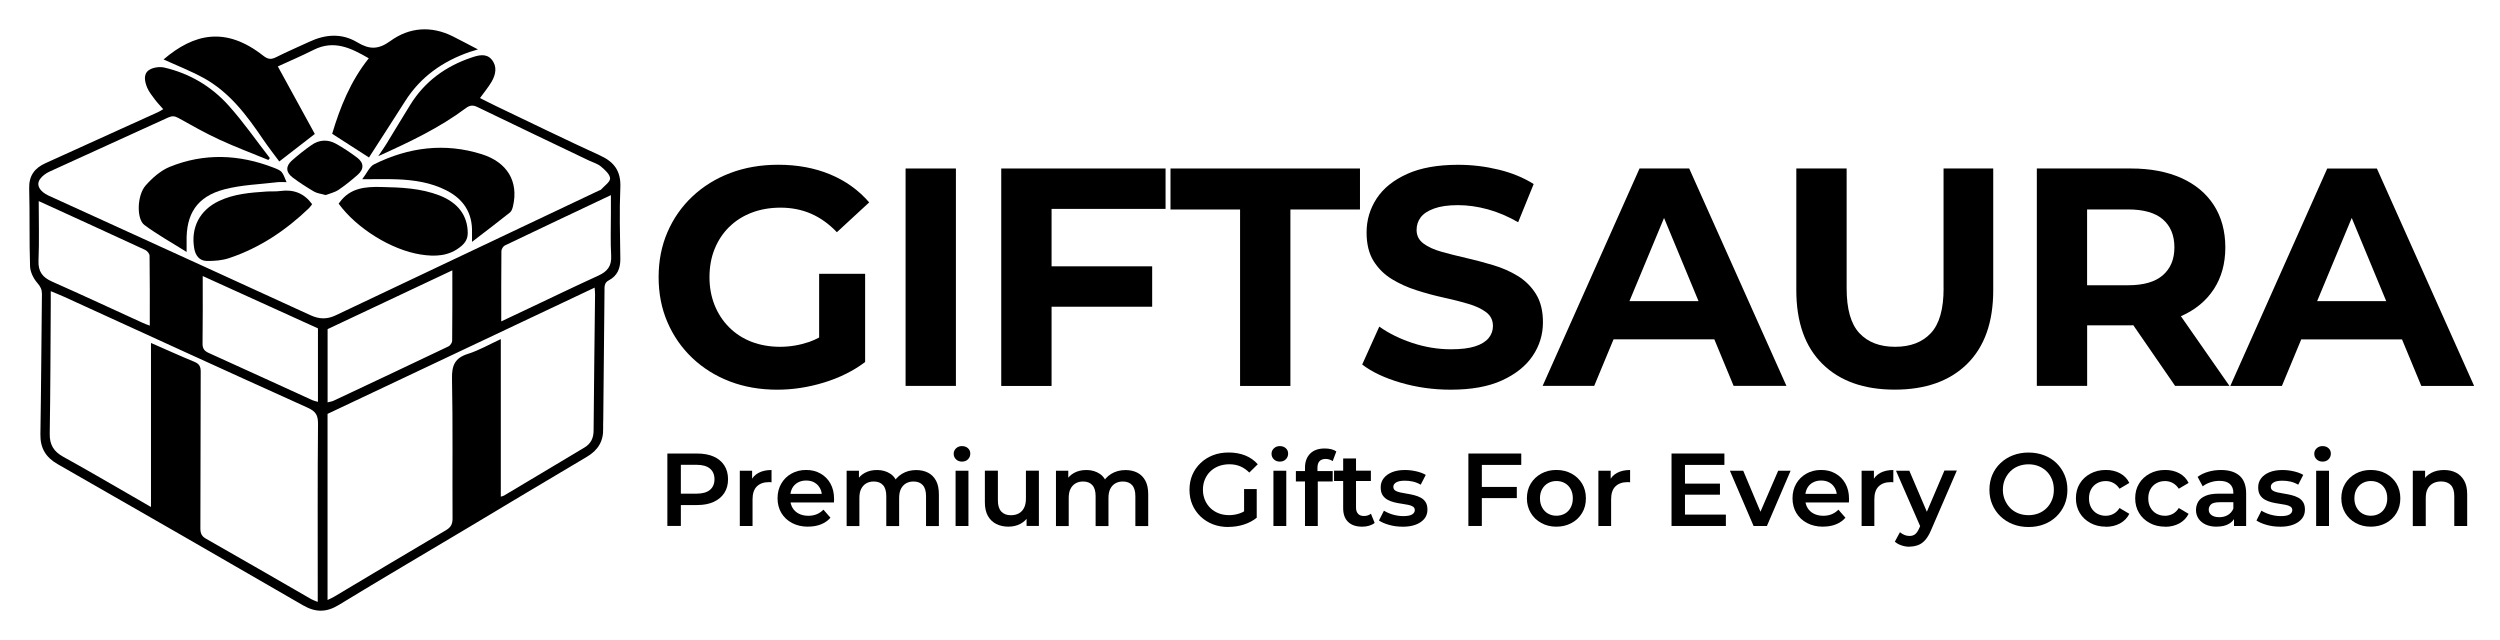 <?xml version="1.0" encoding="UTF-8"?>
<svg id="Layer_1" xmlns="http://www.w3.org/2000/svg" version="1.1" viewBox="0 0 461 118">
  <!-- Generator: Adobe Illustrator 29.1.0, SVG Export Plug-In . SVG Version: 2.1.0 Build 142)  -->
  <g>
    <path d="M30.09,20.12c-.56-.64-1.1-1.19-1.55-1.8-.51-.69-1.07-1.38-1.4-2.16-.44-1.07-.75-2.42.25-3.18.71-.54,2-.73,2.91-.52,4.65,1.08,8.66,3.45,11.82,6.96,2.75,3.06,5.11,6.47,7.64,9.73-.09.12-.18.23-.27.35-3.01-1.24-6.06-2.38-9.01-3.74-2.6-1.2-5.1-2.62-7.6-4.01-.67-.37-1.16-.4-1.87-.08-7.28,3.34-14.59,6.63-21.87,9.97-.67.31-1.36.8-1.77,1.4-.74,1.07-.08,2.26,1.6,3.04,2.81,1.3,5.63,2.56,8.45,3.85,13.29,6.06,26.59,12.12,39.86,18.21,1.57.72,3,.77,4.57.03,16.2-7.69,32.41-15.36,48.62-23.04.12-.06.28-.08.37-.18.6-.68,1.69-1.4,1.66-2.06-.04-.77-.98-1.59-1.69-2.19-.61-.51-1.45-.74-2.19-1.09-6.86-3.28-13.72-6.55-20.56-9.86-.86-.42-1.43-.36-2.2.22-4.84,3.61-10.27,6.19-16.12,8.83.63-.94,1.09-1.57,1.5-2.24,1.48-2.41,2.92-4.83,4.41-7.23,2.68-4.33,6.55-7.13,11.33-8.73,1.25-.42,2.69-.82,3.69.39,1.05,1.27.75,2.77-.03,4.1-.59,1-1.35,1.91-2.13,2.99,1.02.51,2.01,1.03,3.02,1.51,6.36,3.04,12.7,6.14,19.12,9.08,2.66,1.21,3.87,2.93,3.74,5.93-.19,4.37-.06,8.75,0,13.12.02,1.76-.55,3.15-2.12,3.97-.91.47-.79,1.24-.8,1.99-.08,7.88-.16,15.77-.23,23.65,0,.55-.04,1.09-.02,1.64.08,2.37-.93,4.04-2.99,5.26-7.49,4.42-14.94,8.91-22.41,13.37-7.78,4.64-15.6,9.23-23.34,13.95-2.29,1.4-4.29,1.41-6.62.06-15.05-8.72-30.13-17.38-45.23-26.02-2.22-1.27-3.23-2.99-3.18-5.55.14-8.61.18-17.22.28-25.84,0-.81-.25-1.34-.82-1.99-.72-.82-1.33-2.03-1.37-3.09-.16-4.78-.03-9.57-.16-14.35-.07-2.36.99-3.77,3.01-4.68,4.44-2.01,8.87-4.03,13.31-6.04,2.49-1.13,4.98-2.25,7.46-3.38.36-.16.68-.39.95-.55ZM9.36,53.7c0,.94,0,1.65,0,2.36-.05,7.97-.06,15.94-.19,23.91-.04,2.05.75,3.3,2.49,4.26,4.03,2.22,7.99,4.54,11.98,6.83,1.37.78,2.73,1.58,4.2,2.43v-30.25c2.79,1.22,5.39,2.4,8.03,3.49.91.38,1.15.91,1.14,1.86-.04,9.61-.02,19.22-.06,28.83,0,.91.21,1.46,1.07,1.94,6.49,3.68,12.95,7.43,19.42,11.15.3.17.64.27,1.15.48,0-.9,0-1.62,0-2.34,0-10.16-.04-20.32.05-30.47.01-1.58-.38-2.31-1.89-2.99-15.02-6.76-29.98-13.64-44.97-20.48-.73-.33-1.48-.62-2.43-1.02ZM60.4,110.64c.48-.24.84-.38,1.17-.58,6.88-4.1,13.75-8.22,20.65-12.28.9-.53,1.23-1.1,1.23-2.15-.05-8.61.07-17.22-.1-25.82-.05-2.44.54-3.81,2.95-4.56,2.04-.64,3.94-1.75,6.05-2.72v29.05c.28-.09.46-.11.6-.2,4.92-2.94,9.84-5.89,14.77-8.82,1.21-.72,1.73-1.72,1.74-3.15.06-8.38.18-16.76.27-25.14,0-.34-.04-.69-.08-1.23-16.5,7.8-32.84,15.53-49.25,23.28v34.34ZM83.41,49.85c-7.89,3.72-15.51,7.31-23,10.84v13.51c.5-.14.82-.17,1.09-.3,7.08-3.33,14.16-6.66,21.21-10.03.32-.15.66-.68.67-1.03.05-4.23.03-8.46.03-12.98ZM58.63,60.55c-7-3.18-14.04-6.37-21.25-9.65,0,4.37.03,8.42-.03,12.46-.01.94.34,1.36,1.15,1.73,6.38,2.88,12.75,5.81,19.12,8.71.26.12.56.17,1.01.3v-13.55ZM7.14,37.08c0,3.8.11,7.4-.04,10.98-.08,2.01.73,3.08,2.49,3.86,5.61,2.49,11.17,5.08,16.76,7.63.38.18.78.31,1.27.5,0-4.43.02-8.66-.04-12.89,0-.37-.43-.9-.8-1.07-6.47-3-12.95-5.95-19.64-9.01ZM92.44,59.26c1.82-.86,3.45-1.63,5.08-2.4,4.27-2.02,8.53-4.08,12.83-6.04,1.64-.75,2.46-1.76,2.35-3.67-.15-2.59-.05-5.19-.05-7.78,0-1.07,0-2.14,0-3.39-6.68,3.16-13.12,6.2-19.55,9.28-.31.15-.64.68-.64,1.03-.04,4.23-.03,8.46-.03,12.98Z"/>
    <path d="M51.5,29.78c-.94-1.27-2-2.63-2.97-4.05-3.01-4.44-6.19-8.73-11.02-11.37-2.4-1.31-4.98-2.31-7.35-3.4,5.6-4.78,11.45-6.14,18.39-.68.87.68,1.46.73,2.4.25,1.99-1.01,4.05-1.87,6.07-2.82,2.99-1.4,6.01-1.63,8.89.11,2.18,1.31,3.84,1.37,6.09-.27,3.47-2.52,7.51-2.84,11.51-.84,1.45.73,2.87,1.49,4.62,2.4-.75.23-1.13.33-1.5.46-4.97,1.72-9.07,4.58-11.92,9.08-2.09,3.3-4.23,6.58-6.34,9.87-.15.23-.29.46-.33.52-2.35-1.51-4.51-2.9-6.79-4.37,1.45-4.85,3.36-9.68,6.75-13.92-3.28-1.9-6.42-3.45-10.18-1.55-2.22,1.12-4.52,2.1-6.59,3.05,2.33,4.25,4.6,8.4,6.82,12.45-2.33,1.8-4.33,3.35-6.56,5.08Z"/>
    <path d="M62.44,37.56c.12-.16.17-.23.23-.3,1.93-2.62,4.71-2.85,7.64-2.78,3.65.08,7.28.22,10.73,1.56,3.44,1.34,5.19,3.73,5.21,6.91,0,1.05-.41,1.77-1.2,2.44-2.24,1.89-4.83,1.96-7.49,1.54-5.41-.85-11.82-4.85-15.11-9.37Z"/>
    <path d="M87.04,44.61c0-.88-.01-1.31,0-1.75.1-3.62-1.59-6.16-4.76-7.77-2.82-1.43-5.87-1.89-8.98-2.02-1.99-.08-3.99-.02-6.51-.02.88-1.13,1.35-2.34,2.21-2.76,6.35-3.14,13.01-4.01,19.85-1.85,4.74,1.5,6.78,5.06,5.76,9.53-.1.43-.25.95-.56,1.2-2.21,1.77-4.48,3.48-7.01,5.43Z"/>
    <path d="M34.42,46.47c-2.71-1.71-5.37-3.18-7.79-4.98-1.48-1.1-1.37-5.46.21-7.27,1.22-1.39,2.77-2.76,4.45-3.45,6.35-2.58,12.8-2.32,19.17.15,1.6.62,1.57.7,2.38,2.67-.59,0-1.1-.05-1.61,0-3.29.4-6.66.49-9.84,1.32-5.04,1.32-7.1,4.5-6.98,9.69.01.49,0,.98,0,1.86Z"/>
    <path d="M57.56,37.65c-.16.2-.35.51-.6.75-4.26,4.08-9.07,7.31-14.69,9.19-1.3.44-2.76.55-4.14.53-1.34-.02-2.08-.98-2.31-2.29-.67-3.83.99-7.07,4.53-8.75,2.77-1.32,5.77-1.56,8.77-1.76.86-.06,1.74.02,2.59-.1,2.4-.33,4.35.39,5.85,2.43Z"/>
    <path d="M60.05,35.97c-.85-.25-1.57-.31-2.13-.64-1.37-.8-2.71-1.66-3.98-2.62-1.25-.95-1.28-2.07-.12-3.1,1.15-1.02,2.37-1.99,3.63-2.87,1.42-.99,3.01-1.07,4.51-.23,1.34.75,2.64,1.61,3.87,2.54,1.3.97,1.33,2.13.12,3.19-1.13.99-2.29,1.94-3.53,2.77-.72.48-1.63.67-2.37.96Z"/>
  </g>
  <g>
    <path d="M134.48,41.84c1.16-1.15,2.55-2.02,4.15-2.63,1.6-.61,3.38-.92,5.33-.92s3.9.37,5.61,1.12,3.3,1.88,4.75,3.41l5.96-5.5c-1.95-2.25-4.34-3.97-7.19-5.16-2.84-1.18-6.04-1.78-9.59-1.78-3.21,0-6.15.51-8.82,1.52-2.67,1.01-5,2.45-6.99,4.32-1.99,1.87-3.52,4.07-4.61,6.59-1.09,2.52-1.63,5.29-1.63,8.3s.54,5.79,1.63,8.31c1.09,2.52,2.61,4.72,4.58,6.59,1.97,1.87,4.28,3.31,6.93,4.33,2.65,1.01,5.56,1.52,8.73,1.52,2.86,0,5.74-.44,8.62-1.32,2.88-.88,5.41-2.14,7.59-3.78v-16.27h-8.48v11.75c-.61.32-1.23.61-1.86.82-1.74.59-3.52.89-5.36.89s-3.66-.31-5.24-.92c-1.58-.61-2.96-1.5-4.12-2.66-1.17-1.16-2.06-2.53-2.69-4.09-.63-1.57-.95-3.28-.95-5.16s.31-3.65.95-5.21c.63-1.57,1.53-2.92,2.69-4.07Z"/>
    <rect x="166.99" y="31.07" width="9.28" height="40.09"/>
    <polygon points="184.63 71.17 193.91 71.17 193.91 56.56 212.46 56.56 212.46 49.11 193.91 49.11 193.91 38.52 214.93 38.52 214.93 31.07 184.63 31.07 184.63 71.17"/>
    <polygon points="215.84 38.63 228.67 38.63 228.67 71.17 237.95 71.17 237.95 38.63 250.78 38.63 250.78 31.07 215.84 31.07 215.84 38.63"/>
    <path d="M283.23,54.21c-.86-1.37-1.98-2.48-3.35-3.32-1.37-.84-2.89-1.51-4.55-2-1.66-.5-3.32-.94-4.98-1.32-1.66-.38-3.18-.76-4.55-1.15-1.37-.38-2.48-.89-3.32-1.52s-1.26-1.46-1.26-2.49c0-.88.25-1.65.75-2.32.5-.67,1.32-1.21,2.46-1.63,1.15-.42,2.61-.63,4.41-.63s3.63.26,5.5.77,3.74,1.31,5.61,2.38l2.86-7.04c-1.87-1.18-4.03-2.07-6.47-2.66-2.44-.59-4.93-.89-7.45-.89-3.78,0-6.92.56-9.42,1.69-2.5,1.13-4.37,2.63-5.61,4.52s-1.86,3.98-1.86,6.27c0,2.14.43,3.89,1.29,5.27.86,1.37,1.98,2.48,3.35,3.32,1.38.84,2.89,1.53,4.55,2.06,1.66.54,3.32.98,4.98,1.35,1.66.36,3.18.74,4.55,1.15,1.38.4,2.48.92,3.32,1.55.84.63,1.26,1.48,1.26,2.55,0,.84-.27,1.58-.8,2.23-.54.65-1.37,1.16-2.49,1.52-1.13.36-2.61.54-4.44.54-2.41,0-4.78-.39-7.13-1.17-2.35-.78-4.38-1.79-6.1-3.01l-3.15,6.99c1.79,1.38,4.16,2.49,7.1,3.35,2.94.86,6.01,1.29,9.22,1.29,3.82,0,6.98-.57,9.48-1.72s4.38-2.65,5.64-4.52c1.26-1.87,1.89-3.93,1.89-6.19,0-2.1-.43-3.84-1.29-5.21Z"/>
    <path d="M302.33,31.07l-17.87,40.09h9.51l3.57-8.59h18.58l3.56,8.59h9.74l-17.93-40.09h-9.16ZM300.47,55.53l6.38-15.34,6.36,15.34h-12.74Z"/>
    <path d="M358.4,53.18c0,3.82-.78,6.57-2.35,8.25-1.57,1.68-3.76,2.52-6.59,2.52s-5.02-.84-6.59-2.52c-1.57-1.68-2.35-4.43-2.35-8.25v-22.11h-9.28v22.45c0,5.88,1.6,10.41,4.81,13.58,3.21,3.17,7.66,4.75,13.34,4.75s10.14-1.58,13.35-4.75c3.21-3.17,4.81-7.69,4.81-13.58v-22.45h-9.16v22.11Z"/>
    <path d="M402.22,58.28c2.6-1.15,4.6-2.8,6.01-4.96,1.41-2.16,2.12-4.73,2.12-7.7s-.71-5.61-2.12-7.79c-1.41-2.18-3.42-3.85-6.01-5.01-2.6-1.16-5.69-1.75-9.28-1.75h-17.35v40.09h9.28v-11.17h8.08c.15,0,.28-.02.43-.02l7.71,11.19h10.02l-8.96-12.86s.06-.02.08-.03ZM398.84,40.46c1.41,1.22,2.12,2.94,2.12,5.15s-.71,3.89-2.12,5.13c-1.41,1.24-3.55,1.86-6.42,1.86h-7.56v-13.98h7.56c2.86,0,5,.61,6.42,1.83Z"/>
    <path d="M446.49,71.17h9.74l-17.93-40.09h-9.16l-17.87,40.09h9.51l3.57-8.59h18.58l3.56,8.59ZM427.28,55.53l6.38-15.34,6.36,15.34h-12.74Z"/>
  </g>
  <g>
    <path d="M123.06,96.99v-13.36h5.5c1.18,0,2.2.19,3.04.56.85.38,1.5.92,1.96,1.63.46.71.69,1.57.69,2.56s-.23,1.82-.69,2.53-1.11,1.25-1.96,1.64c-.85.39-1.86.58-3.04.58h-4.1l1.09-1.15v5h-2.48ZM125.55,92.25l-1.09-1.22h3.99c1.09,0,1.92-.23,2.47-.7.55-.46.83-1.12.83-1.96s-.28-1.49-.83-1.96c-.55-.46-1.38-.7-2.47-.7h-3.99l1.09-1.22v7.75Z"/>
    <path d="M136.42,96.99v-10.19h2.27v2.8l-.27-.82c.29-.69.77-1.21,1.43-1.57.66-.36,1.47-.54,2.42-.54v2.27c-.09-.01-.18-.02-.27-.03-.09,0-.17,0-.25,0-.92,0-1.64.26-2.18.78-.53.52-.8,1.32-.8,2.38v4.92h-2.37Z"/>
    <path d="M149.02,97.12c-1.13,0-2.12-.23-2.97-.68-.85-.45-1.5-1.07-1.97-1.85-.46-.78-.7-1.68-.7-2.7s.23-1.92.68-2.7c.45-.78,1.07-1.4,1.87-1.85.79-.45,1.7-.68,2.72-.68s1.88.22,2.65.66c.78.44,1.39,1.05,1.83,1.84s.67,1.72.67,2.81c0,.09,0,.2,0,.33,0,.13-.02.25-.03.35h-8.49v-1.58h7.23l-.95.5c.01-.57-.1-1.08-.35-1.54-.25-.45-.59-.8-1.02-1.05-.43-.25-.94-.37-1.53-.37s-1.08.12-1.54.37c-.45.25-.8.6-1.04,1.06-.24.46-.36.99-.36,1.58v.38c0,.61.14,1.15.41,1.62.27.47.66.84,1.17,1.1.51.26,1.1.39,1.77.39.57,0,1.09-.1,1.55-.29.46-.19.86-.47,1.22-.84l1.3,1.49c-.47.53-1.05.94-1.75,1.22s-1.49.42-2.38.42Z"/>
    <path d="M156.12,96.99v-10.19h2.27v2.73l-.42-.82c.34-.65.84-1.15,1.5-1.51.66-.36,1.41-.53,2.26-.53.95,0,1.78.24,2.48.71s1.16,1.2,1.39,2.18l-.92-.34c.32-.75.86-1.36,1.62-1.83s1.65-.71,2.65-.71c.81,0,1.54.16,2.17.48.63.32,1.12.81,1.48,1.47.36.66.53,1.51.53,2.54v5.84h-2.37v-5.53c0-.9-.2-1.58-.6-2.02-.4-.45-.97-.67-1.71-.67-.52,0-.98.11-1.38.34-.4.23-.71.57-.94,1.02-.22.45-.33,1.01-.33,1.69v5.17h-2.37v-5.53c0-.9-.2-1.58-.6-2.02-.4-.45-.97-.67-1.71-.67-.52,0-.98.11-1.38.34-.4.23-.71.57-.94,1.02s-.33,1.01-.33,1.69v5.17h-2.37Z"/>
    <path d="M177.39,85.12c-.45,0-.81-.14-1.1-.42-.29-.28-.43-.62-.43-1.03,0-.38.14-.71.43-.99.29-.28.65-.42,1.1-.42s.81.13,1.1.39c.29.26.43.59.43,1s-.14.75-.42,1.04c-.28.29-.65.43-1.11.43ZM176.21,96.99v-10.19h2.37v10.19h-2.37Z"/>
    <path d="M186.02,97.12c-.87,0-1.63-.16-2.29-.49-.66-.32-1.18-.82-1.56-1.49s-.56-1.51-.56-2.53v-5.82h2.4v5.51c0,.9.21,1.58.63,2.03.42.45,1,.68,1.76.68.56,0,1.05-.11,1.47-.34.42-.23.74-.57.97-1.03s.34-1.02.34-1.7v-5.15h2.39v10.19h-2.27v-2.77l.4.86c-.34.65-.85,1.15-1.51,1.51-.66.36-1.39.53-2.18.53Z"/>
    <path d="M194.72,96.99v-10.19h2.27v2.73l-.42-.82c.34-.65.84-1.15,1.5-1.51.66-.36,1.41-.53,2.26-.53.95,0,1.78.24,2.48.71s1.16,1.2,1.39,2.18l-.92-.34c.32-.75.86-1.36,1.62-1.83s1.65-.71,2.65-.71c.81,0,1.54.16,2.17.48.63.32,1.12.81,1.48,1.47.36.66.53,1.51.53,2.54v5.84h-2.37v-5.53c0-.9-.2-1.58-.6-2.02-.4-.45-.97-.67-1.71-.67-.52,0-.98.11-1.38.34-.4.23-.71.57-.94,1.02-.22.45-.33,1.01-.33,1.69v5.17h-2.37v-5.53c0-.9-.2-1.58-.6-2.02-.4-.45-.97-.67-1.71-.67-.52,0-.98.11-1.38.34-.4.23-.71.57-.94,1.02s-.33,1.01-.33,1.69v5.17h-2.37Z"/>
    <path d="M226.53,97.18c-1.04,0-2-.17-2.87-.5-.87-.34-1.63-.82-2.28-1.44-.65-.62-1.15-1.35-1.51-2.18-.36-.83-.53-1.74-.53-2.75s.18-1.92.53-2.75c.36-.83.86-1.55,1.52-2.18s1.42-1.1,2.29-1.44c.87-.34,1.84-.5,2.91-.5s2.13.18,3.04.55c.91.37,1.68.91,2.3,1.62l-1.56,1.53c-.52-.52-1.08-.91-1.69-1.16-.6-.25-1.27-.37-1.99-.37s-1.36.12-1.96.34c-.59.23-1.1.55-1.54.97s-.77.92-1.01,1.49-.36,1.2-.36,1.89.12,1.3.36,1.88c.24.58.58,1.08,1.01,1.5s.94.74,1.53.97c.58.23,1.23.34,1.95.34.66,0,1.3-.11,1.92-.32s1.21-.56,1.77-1.06l1.39,1.85c-.69.56-1.49.98-2.4,1.27s-1.85.43-2.81.43ZM231.74,95.48l-2.33-.32v-4.98h2.33v5.3Z"/>
    <path d="M236,85.12c-.45,0-.81-.14-1.1-.42-.29-.28-.43-.62-.43-1.03,0-.38.14-.71.43-.99.29-.28.65-.42,1.1-.42s.81.13,1.1.39.43.59.43,1-.14.75-.42,1.04c-.28.29-.65.43-1.11.43ZM234.82,96.99v-10.19h2.37v10.19h-2.37Z"/>
    <path d="M238.96,88.78v-1.91h6.79v1.91h-6.79ZM240.64,96.99v-10.74c0-1.08.31-1.94.94-2.59.63-.64,1.53-.96,2.7-.96.42,0,.82.04,1.19.13.38.09.69.23.95.42l-.67,1.78c-.17-.12-.36-.21-.59-.29-.23-.08-.46-.11-.71-.11-.5,0-.87.14-1.13.41-.25.27-.38.68-.38,1.21v1.18l.06,1.05v8.51h-2.37Z"/>
    <path d="M246,88.7v-1.91h6.79v1.91h-6.79ZM251.19,97.12c-1.12,0-1.98-.29-2.59-.87-.61-.58-.92-1.43-.92-2.55v-9.16h2.37v9.08c0,.48.13.86.38,1.13.25.27.61.4,1.07.4.52,0,.95-.14,1.3-.42l.69,1.7c-.29.23-.64.4-1.05.52s-.82.17-1.24.17Z"/>
    <path d="M258.61,97.12c-.87,0-1.69-.11-2.46-.33-.78-.22-1.4-.49-1.87-.81l.92-1.81c.46.29,1,.53,1.64.72.64.18,1.28.28,1.93.28.74,0,1.28-.1,1.61-.3s.51-.47.51-.81c0-.28-.12-.49-.34-.64-.23-.15-.53-.26-.9-.33-.37-.08-.78-.15-1.23-.21s-.9-.15-1.35-.26c-.45-.11-.86-.27-1.23-.48s-.67-.49-.9-.85c-.23-.36-.34-.83-.34-1.43,0-.64.18-1.19.55-1.67.37-.48.89-.85,1.55-1.12.67-.27,1.46-.4,2.38-.4.67,0,1.36.08,2.07.24.71.16,1.29.38,1.76.66l-.93,1.81c-.47-.28-.96-.47-1.45-.58s-.99-.16-1.47-.16c-.71,0-1.25.1-1.6.31s-.53.48-.53.81c0,.3.11.53.34.69.23.15.53.27.9.35s.78.16,1.23.23c.45.07.9.16,1.34.27s.86.26,1.23.46c.38.2.68.47.91.83.23.36.34.82.34,1.39,0,.65-.19,1.21-.56,1.67-.38.46-.9.83-1.58,1.09s-1.5.39-2.45.39Z"/>
    <path d="M270.77,96.99v-13.36h9.75v2.1h-7.27v11.26h-2.48ZM273.06,91.85v-2.06h6.64v2.06h-6.64Z"/>
    <path d="M286.99,97.12c-1.03,0-1.96-.23-2.78-.68-.82-.45-1.47-1.07-1.94-1.86-.47-.79-.71-1.69-.71-2.69s.23-1.93.71-2.71c.47-.78,1.11-1.39,1.93-1.84s1.74-.68,2.79-.68,1.99.23,2.82.68c.82.45,1.46,1.07,1.93,1.84.46.78.7,1.68.7,2.71s-.23,1.92-.7,2.7c-.46.78-1.11,1.4-1.94,1.85-.83.45-1.76.68-2.81.68ZM286.99,95.1c.58,0,1.11-.13,1.57-.39s.82-.64,1.08-1.13.39-1.05.39-1.69-.13-1.21-.39-1.69-.62-.85-1.08-1.11-.97-.39-1.55-.39-1.09.13-1.55.39-.82.63-1.09,1.11c-.27.48-.4,1.04-.4,1.69s.13,1.2.4,1.69c.27.49.63.87,1.09,1.13s.97.39,1.53.39Z"/>
    <path d="M294.74,96.99v-10.19h2.27v2.8l-.27-.82c.29-.69.77-1.21,1.43-1.57.66-.36,1.47-.54,2.42-.54v2.27c-.09-.01-.18-.02-.27-.03-.09,0-.17,0-.25,0-.92,0-1.64.26-2.18.78s-.8,1.32-.8,2.38v4.92h-2.37Z"/>
    <path d="M308.23,96.99v-13.36h9.75v2.1h-7.27v9.16h7.54v2.1h-10.02ZM310.52,91.22v-2.04h6.64v2.04h-6.64Z"/>
    <path d="M323.36,96.99l-4.37-10.19h2.46l3.78,8.99h-1.22l3.89-8.99h2.29l-4.37,10.19h-2.46Z"/>
    <path d="M336.18,97.12c-1.13,0-2.12-.23-2.97-.68-.85-.45-1.5-1.07-1.97-1.85-.46-.78-.7-1.68-.7-2.7s.23-1.92.68-2.7c.45-.78,1.08-1.4,1.87-1.85s1.7-.68,2.72-.68,1.88.22,2.65.66c.78.44,1.39,1.05,1.83,1.84s.67,1.72.67,2.81c0,.09,0,.2,0,.33,0,.13-.02.25-.03.35h-8.49v-1.58h7.23l-.95.5c.01-.57-.1-1.08-.35-1.54-.25-.45-.59-.8-1.02-1.05s-.94-.37-1.53-.37-1.08.12-1.54.37c-.45.25-.8.6-1.04,1.06-.24.46-.36.99-.36,1.58v.38c0,.61.14,1.15.41,1.62.27.47.66.84,1.17,1.1.51.26,1.1.39,1.77.39.57,0,1.09-.1,1.55-.29.46-.19.87-.47,1.22-.84l1.3,1.49c-.47.53-1.05.94-1.75,1.22s-1.49.42-2.38.42Z"/>
    <path d="M343.28,96.99v-10.19h2.27v2.8l-.27-.82c.29-.69.77-1.21,1.43-1.57.66-.36,1.47-.54,2.42-.54v2.27c-.09-.01-.18-.02-.27-.03-.09,0-.17,0-.25,0-.92,0-1.64.26-2.18.78s-.8,1.32-.8,2.38v4.92h-2.37Z"/>
    <path d="M352.14,100.82c-.51,0-1.01-.08-1.51-.25-.5-.17-.9-.39-1.22-.69l.94-1.74c.24.2.51.37.81.5s.61.19.95.19c.43,0,.78-.11,1.05-.33.27-.22.52-.58.75-1.11l.57-1.3.23-.31,3.84-9.01h2.29l-4.77,11.03c-.32.75-.67,1.34-1.06,1.78-.39.44-.82.75-1.3.93-.48.18-1,.28-1.55.28ZM354.22,97.35l-4.6-10.55h2.46l3.76,8.8-1.62,1.76Z"/>
    <path d="M374.06,97.18c-1.03,0-1.99-.17-2.87-.51-.88-.34-1.65-.83-2.3-1.45-.65-.62-1.15-1.35-1.51-2.19-.36-.83-.53-1.74-.53-2.72s.18-1.91.53-2.74c.36-.83.86-1.56,1.51-2.17.65-.62,1.41-1.1,2.29-1.44s1.84-.51,2.88-.51,1.99.17,2.86.5c.88.34,1.64.81,2.28,1.43s1.14,1.35,1.5,2.19c.36.84.53,1.75.53,2.75s-.18,1.91-.53,2.74c-.36.83-.86,1.56-1.5,2.18-.64.62-1.4,1.1-2.28,1.44s-1.83.5-2.86.5ZM374.06,95c.67,0,1.29-.12,1.86-.34.57-.23,1.06-.55,1.48-.97s.75-.92.98-1.49c.24-.57.35-1.2.35-1.89s-.11-1.32-.34-1.89c-.23-.57-.56-1.07-.98-1.49-.43-.42-.92-.74-1.49-.97-.57-.23-1.19-.34-1.86-.34s-1.3.12-1.88.34c-.58.23-1.08.56-1.5.98-.42.43-.75.92-.99,1.49-.24.57-.36,1.19-.36,1.88s.12,1.3.36,1.87c.24.57.57,1.07.99,1.5.42.43.92.75,1.5.98.58.23,1.21.34,1.88.34Z"/>
    <path d="M388.32,97.12c-1.07,0-2.02-.23-2.85-.68-.83-.45-1.49-1.07-1.96-1.85-.47-.78-.71-1.68-.71-2.7s.23-1.93.71-2.71c.47-.78,1.12-1.39,1.96-1.84.83-.45,1.78-.68,2.85-.68.98,0,1.85.2,2.61.61.76.41,1.34,1,1.72,1.78l-1.81,1.07c-.31-.47-.68-.82-1.12-1.06-.44-.24-.91-.35-1.42-.35-.59,0-1.11.13-1.58.39-.47.26-.84.63-1.11,1.11-.27.48-.4,1.04-.4,1.69s.13,1.22.4,1.7c.27.48.64.86,1.11,1.12.47.26,1,.39,1.58.39.51,0,.98-.12,1.42-.35.44-.24.81-.59,1.12-1.08l1.81,1.07c-.38.76-.95,1.35-1.72,1.77-.76.41-1.63.62-2.61.62Z"/>
    <path d="M399.25,97.12c-1.07,0-2.02-.23-2.85-.68-.83-.45-1.49-1.07-1.96-1.85-.47-.78-.71-1.68-.71-2.7s.23-1.93.71-2.71c.47-.78,1.12-1.39,1.96-1.84.83-.45,1.78-.68,2.85-.68.98,0,1.85.2,2.61.61.76.41,1.34,1,1.72,1.78l-1.81,1.07c-.31-.47-.68-.82-1.12-1.06-.44-.24-.91-.35-1.42-.35-.59,0-1.11.13-1.58.39-.47.26-.84.63-1.11,1.11-.27.48-.4,1.04-.4,1.69s.13,1.22.4,1.7c.27.48.64.86,1.11,1.12.47.26,1,.39,1.58.39.51,0,.98-.12,1.42-.35.44-.24.81-.59,1.12-1.08l1.81,1.07c-.38.76-.95,1.35-1.72,1.77-.76.41-1.63.62-2.61.62Z"/>
    <path d="M408.74,97.12c-.76,0-1.43-.13-2-.39-.57-.26-1.01-.62-1.33-1.09-.31-.46-.47-.99-.47-1.57s.14-1.09.41-1.55.72-.82,1.35-1.09c.62-.27,1.45-.4,2.48-.4h2.96v1.58h-2.79c-.8,0-1.35.13-1.63.39s-.43.59-.43.98c0,.42.17.76.52,1.01.34.25.82.38,1.43.38s1.11-.13,1.57-.4c.46-.27.8-.66,1.02-1.18l.38,1.43c-.23.6-.64,1.06-1.22,1.39-.58.33-1.33.5-2.25.5ZM411.95,96.99v-2.08l-.12-.42v-3.61c0-.7-.21-1.24-.64-1.63-.43-.39-1.07-.58-1.94-.58-.56,0-1.11.09-1.66.27-.55.18-1.02.43-1.41.74l-.94-1.74c.56-.42,1.21-.74,1.97-.95.75-.22,1.53-.32,2.35-.32,1.49,0,2.63.36,3.43,1.07.8.71,1.2,1.81,1.2,3.28v5.97h-2.25Z"/>
    <path d="M420.42,97.12c-.87,0-1.69-.11-2.46-.33-.78-.22-1.4-.49-1.87-.81l.92-1.81c.46.29,1,.53,1.64.72.64.18,1.28.28,1.93.28.74,0,1.28-.1,1.61-.3s.51-.47.51-.81c0-.28-.12-.49-.34-.64-.23-.15-.53-.26-.9-.33-.37-.08-.78-.15-1.23-.21s-.9-.15-1.35-.26c-.45-.11-.86-.27-1.23-.48s-.67-.49-.9-.85c-.23-.36-.34-.83-.34-1.43,0-.64.18-1.19.55-1.67.37-.48.89-.85,1.55-1.12.67-.27,1.46-.4,2.38-.4.67,0,1.36.08,2.07.24.71.16,1.29.38,1.76.66l-.93,1.81c-.47-.28-.96-.47-1.45-.58s-.99-.16-1.47-.16c-.71,0-1.25.1-1.6.31s-.53.48-.53.81c0,.3.11.53.34.69.23.15.53.27.9.35s.78.16,1.23.23c.45.07.9.16,1.34.27s.86.26,1.23.46c.38.2.68.47.91.83.23.36.34.82.34,1.39,0,.65-.19,1.21-.56,1.67-.38.46-.9.83-1.58,1.09s-1.5.39-2.45.39Z"/>
    <path d="M428.28,85.12c-.45,0-.81-.14-1.1-.42-.29-.28-.43-.62-.43-1.03,0-.38.14-.71.43-.99.29-.28.65-.42,1.1-.42s.81.13,1.1.39.43.59.43,1-.14.75-.42,1.04c-.28.29-.65.43-1.11.43ZM427.1,96.99v-10.19h2.37v10.19h-2.37Z"/>
    <path d="M437.17,97.12c-1.03,0-1.96-.23-2.78-.68-.82-.45-1.47-1.07-1.94-1.86-.47-.79-.71-1.69-.71-2.69s.23-1.93.71-2.71c.47-.78,1.11-1.39,1.93-1.84s1.74-.68,2.79-.68,1.99.23,2.82.68c.82.45,1.46,1.07,1.93,1.84.46.78.7,1.68.7,2.71s-.23,1.92-.7,2.7c-.46.78-1.11,1.4-1.94,1.85-.83.45-1.76.68-2.81.68ZM437.17,95.1c.58,0,1.11-.13,1.57-.39s.82-.64,1.08-1.13.39-1.05.39-1.69-.13-1.21-.39-1.69-.62-.85-1.08-1.11-.97-.39-1.55-.39-1.09.13-1.55.39-.82.63-1.09,1.11c-.27.48-.4,1.04-.4,1.69s.13,1.2.4,1.69c.27.49.63.87,1.09,1.13s.97.39,1.53.39Z"/>
    <path d="M444.92,96.99v-10.19h2.27v2.77l-.4-.86c.34-.65.86-1.15,1.54-1.51.68-.36,1.47-.53,2.36-.53.83,0,1.56.16,2.19.48.63.32,1.13.81,1.51,1.47.38.66.56,1.51.56,2.54v5.84h-2.38v-5.53c0-.9-.21-1.58-.63-2.02s-1.02-.67-1.79-.67c-.56,0-1.06.11-1.49.34-.43.23-.77.57-1,1.02-.24.45-.35,1.02-.35,1.71v5.15h-2.37Z"/>
  </g>
</svg>